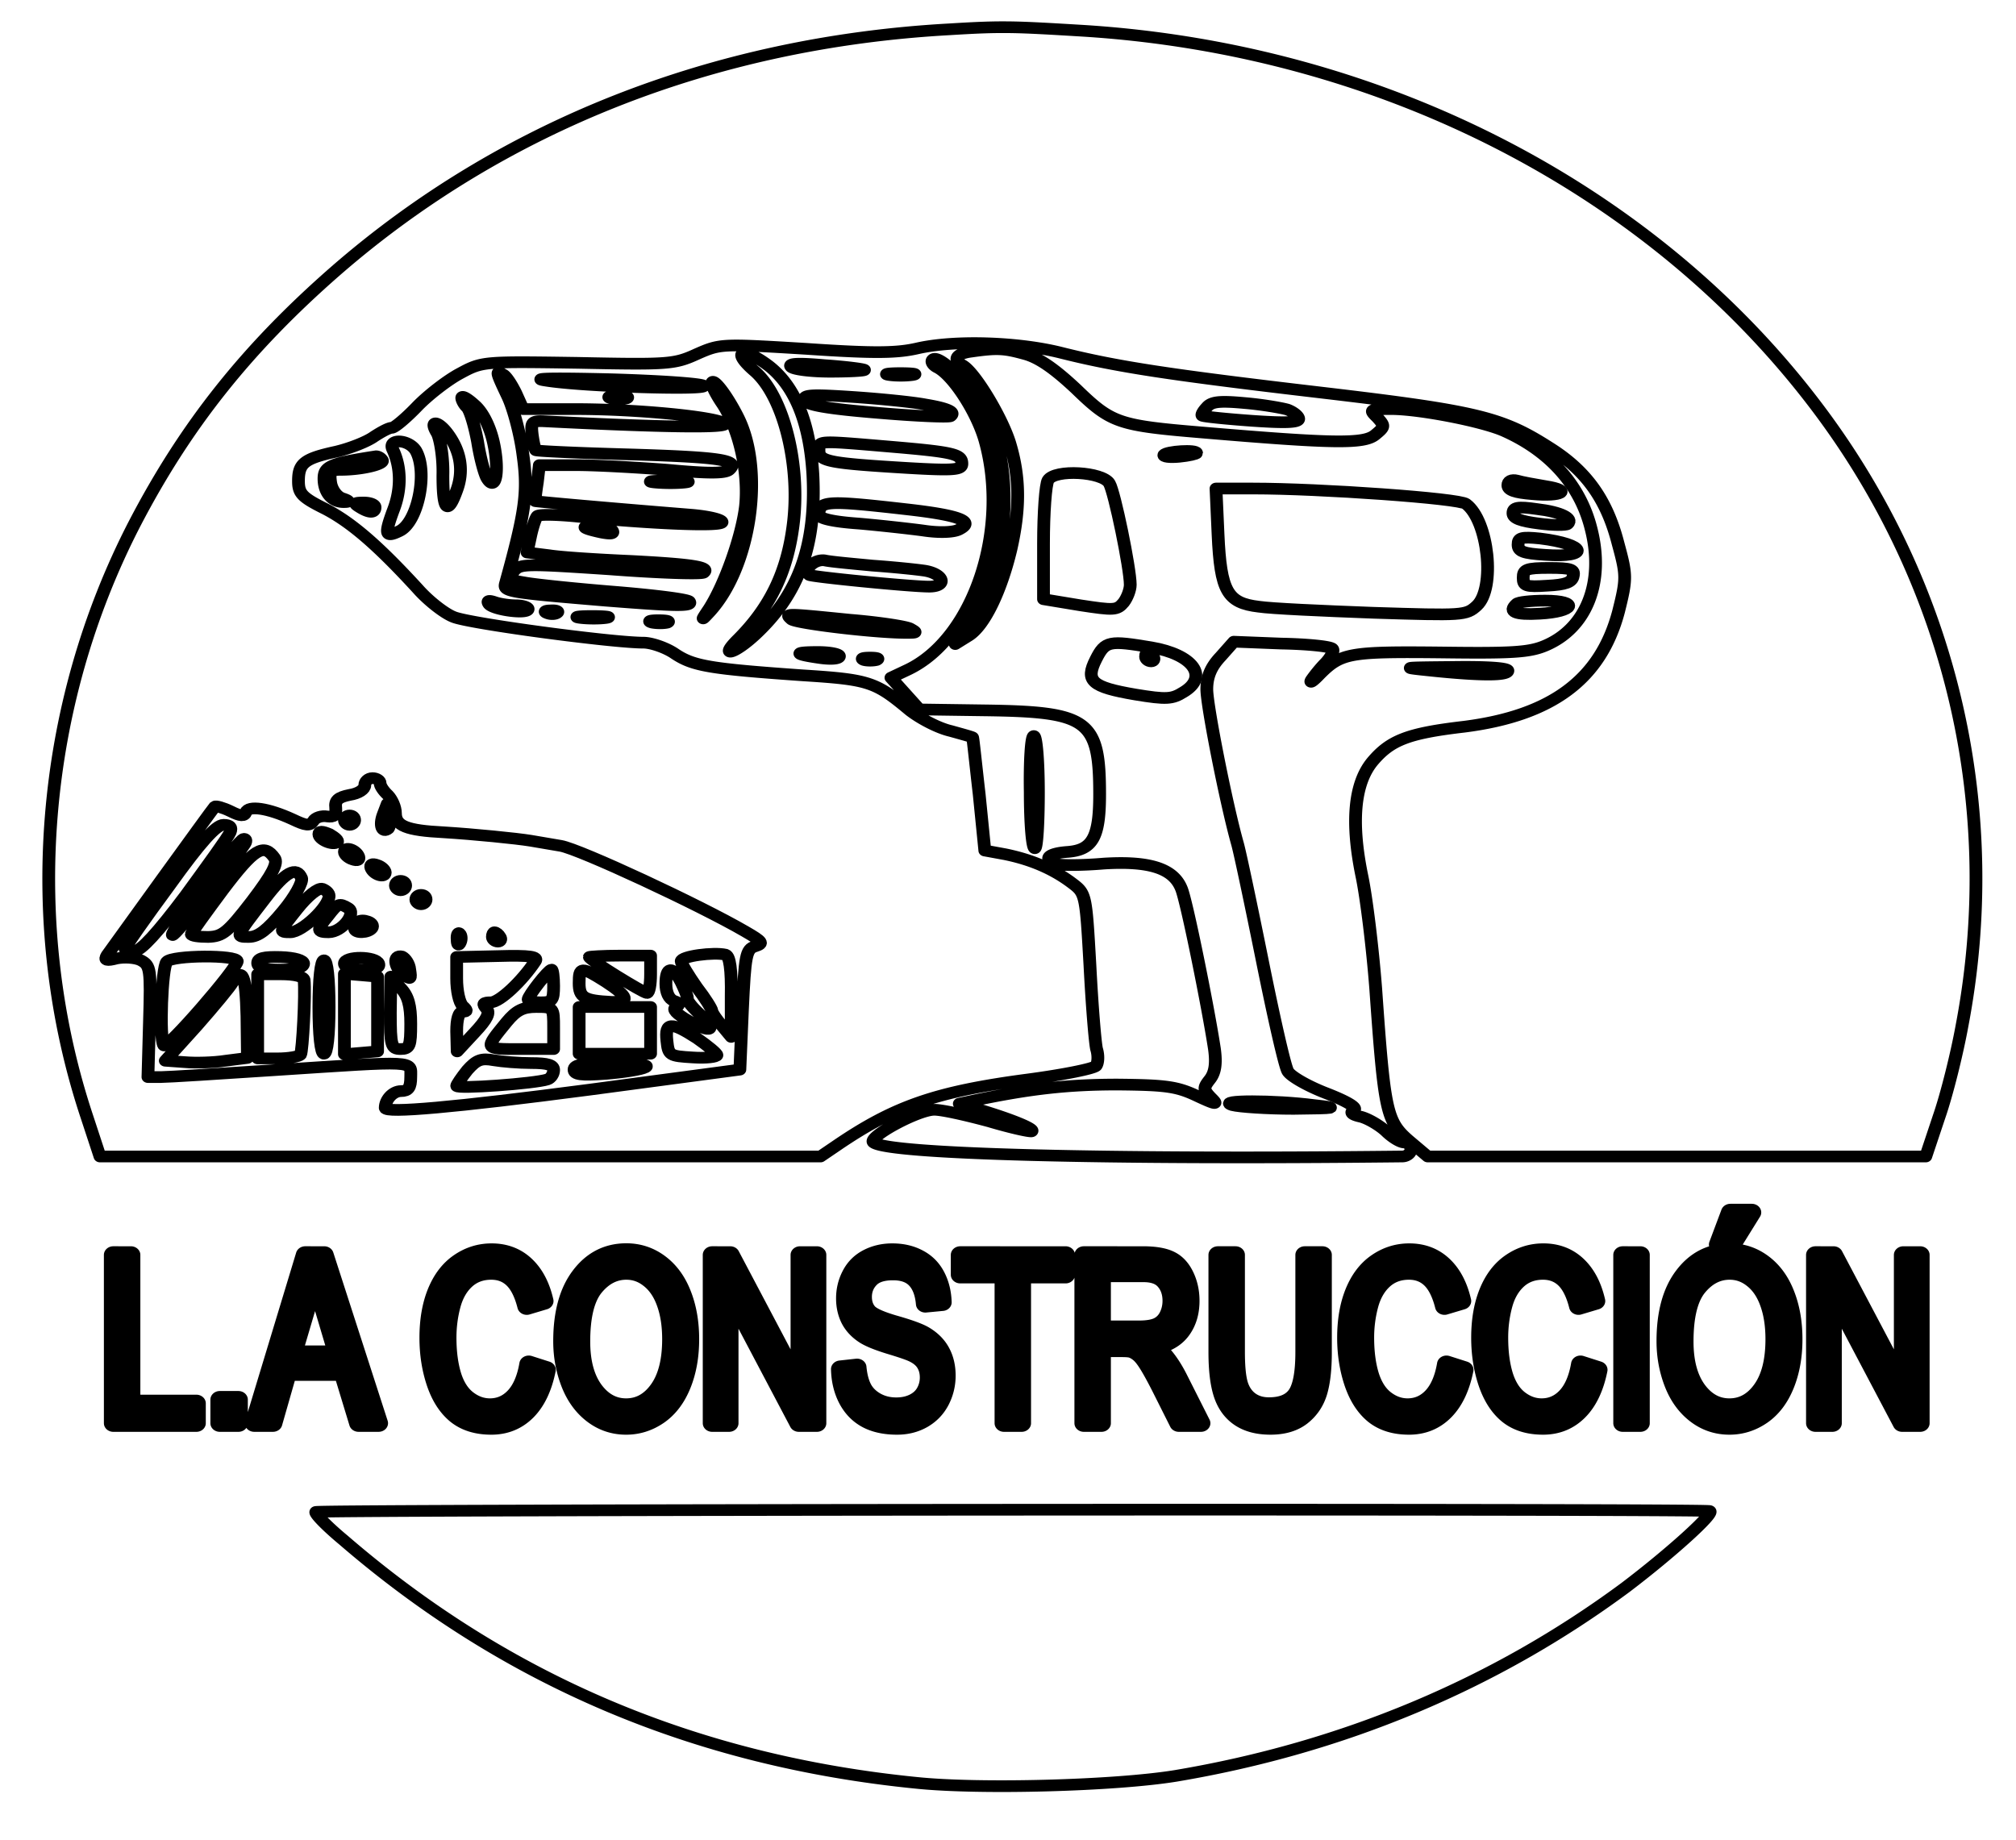 <svg xmlns="http://www.w3.org/2000/svg" width="561px" height="512px"><svg xmlns="http://www.w3.org/2000/svg" xmlns:xlink="http://www.w3.org/1999/xlink" width="561px" height="512px" viewBox="0 0 560 512"><g id="SvgjsG1024"><path d="M2263.136 3877.497c-35.133.513-66.125-.995-118.125-4.494-461.01-28.02-876.025-206.996-1202.014-516.993-173.992-166.007-294.01-331.02-394.006-541.002-184.991-391.01-219.987-857-92.976-1272.018l24.986-83.004h1411.99l31.018 23.013c113.984 84.994 194.974 116 375.988 141.999 69.005 10.013 127.999 23.013 133.018 29.015 3.976 6.002 4.991 21.987.987 35.982-2.99 13.995-8.996 94.013-13 179.007-8.009 154.003-8.009 154.003-36.01 176.986-37.986 31.006-80.99 50.007-130.002 61.016l-39.987 7.993-10.998 120.011c-6.994 65.993-12.013 120.977-13 122.002 0 .996-19.994 6.998-43.005 13.995-23.998 6.002-58.994 26-80.002 44.005-67.003 60.986-78.988 65.993-208.989 74.981-183.016 14.025-214.995 19.997-251.006 45.996-17.004 13-45.994 24.008-62.01 24.008-60.997 0-342.007 41.02-371.984 55.014-17.004 6.998-49.01 33.992-70.02 59.991-78 92.987-130 141.999-180.986 171.014-45.994 25.004-53.015 32.996-53.015 59.99 0 38.004 11.026 47.987 74.024 62.977 26.987 7.028 59.981 21.023 73.969 32.032 14.015 9.983 29.017 19.001 35.023 19.001 4.992 0 26.988 19.997 49.011 45 21.996 24.974 59.981 56.975 83.98 71 43.991 26 45.006 26 231.999 22.983 177.997-4.011 188.994-2.986 233.014 19.002 45.994 21.987 47.996 21.987 213.98 11.008 135.02-10.013 177.997-9.018 218.012.996 71.994 18.006 195.001 13.994 279.995-8.988 108.992-30.01 208.989-47.022 513.997-86.02 303.006-38.999 351.002-51.998 444.005-116.995 73.009-50.008 112.996-111.989 135.02-206.002 16.976-67.983 16.976-75.01.987-145.015-34.996-144.985-130-222.981-303.006-246.99-110.007-13.995-144.016-28.985-179.012-73.985-35.983-46.991-42.977-129.995-20.98-245.995 8.995-47.021 21.008-154.998 26.987-240.023 17.004-262.976 21.008-283.998 64.013-324.987l37.985-35.017h975.993l26 85.024c15.003 46.991 35.024 135.002 45.007 194.993 80.003 457.998-17.004 927.004-271 1305.015-321.985 478.99-859.98 784.975-1452.991 825-68.484 4.493-107.758 6.997-142.864 7.48m-18.513-689.485c-14.865.754-31.129-1.025-56.635-5.007-28.99-4.011-35.984-17.01-16.977-29.015 23.998-13.995 80.002-116 93.99-170.984 19.006-71 19.006-138.017.987-224.007-19.994-90.996-52.987-165.012-83.98-185.009l-25.012-16.98 20.021 28.984c82.992 120.012 100.984 340.008 38.973 467.016-26.987 55.98-91 125.984-102.986 112.984-4.004-3.98 0-12.004 8.996-17.01 30.992-16.981 77.013-94.978 93.003-154.999 49.998-191.976-21.996-424.971-151.01-491.99l-32.994-17.01 56.005-67.984 128.986-1.99c202.022-3.017 224.018-19.997 224.018-180.003 0-91.991-14.015-119.016-62.998-122.997-38.013-3.016-49.01-15.02-22.023-26 8.008-3.015 50.025-3.015 93.002.996 89.026 6.002 136.008-10.013 151.997-52.993 10.01-24.008 53.015-257.034 65.028-344.019 4.004-32 .987-51.002-9.023-64.997-13-18.006-13-21.988 2.002-38.999 15.002-15.985 10.998-15.985-28.003 4.012s-60.996 22.983-154.986 23.978c-95.992 0-171.003-8.988-280.023-33.992l-29.976-6.997 39.987-13c64.013-20.992 108.005-41.019 101.999-45.995-2.003-2.021-39.988 6.997-82.992 20.992-43.992 13-92.016 25.003-108.005 25.003-32.007 0-131.976-58.995-118.976-70.004 27.975-25.003 451.986-37.008 1035.975-30.01 9.023 0 17.004 7.027 17.004 15.02s-6.006 14.99-13 14.99c-8.008 0-23.998 11.01-36.01 24.009-13 13-34.997 26.994-48.984 31.005-17.004 3.982-22.023 8.988-14.015 13.995 8.009 4.977-10.998 18.006-52.988 35.982-36.01 15.02-69.992 36.013-75.998 47.022-6.006 9.983-28.002 116.995-49.998 235.981-21.996 119.016-43.992 233.026-49.01 252.027-21.997 84.994-59.982 294.977-59.982 329.994 0 26.994 7.98 47.986 26.987 69.974l26 32.031 93.003-4.011c51.013-.996 95.992-6.002 99.996-11.01 4.005-3.98-2.002-16.98-13-29.98-10.998-12.004-23.01-29.014-28.002-37.007-4.004-8.023 3.017-3.016 16.017 12.004 41.99 45.996 58.994 48.982 236.99 46.991 138.01-1.99 173.006 0 203.998 13.995 82.005 37.008 117.988 135.997 91 251.002-21.008 91.991-78.987 164.016-167.986 207.991-41.002 21.023-168.013 48.017-223.03 48.017-42.978 0-43.992-.995-27.976-18.006 15.003-18.007 15.003-19.997-4.004-37.008-21.996-19.997-81.017-19.002-340.004 5.007-164.01 14.99-177.01 19.996-246.014 92.987-41.99 43.01-72.982 67.018-100.984 75.01-20.021 6.003-33.515 9.26-48.38 10.014m-500.97-8.234c-10.366-.03-6.088-14.025 20.351-38.787 56.992-53.989 91-202.985 74.984-331.985-11.986-98.989-44.98-173.004-106.99-241.018-39-41.984-8.009-32.996 34.008 10.014 84.995 86.985 119.003 192.006 112.01 341.998-6.007 110.993-34.997 188.99-86.997 232.995-22.325 18.368-39.274 26.813-47.365 26.783m103.343-22.772c-10.75-.512-14.508-2.503-12.012-6.002 3.016-6.002 38.012-11.009 77.013-11.009 36.86 0 65.686 1.81 67.057 3.68v.03h.027v.211l-.082.09c-2.002 1.991-36.998 6.998-78 10.014-25.507 2.504-43.252 3.5-54.003 2.986m-584.647-18.67c-4.114-.301 1.015-13.03 17.635-51.334 10.998-25.003 25.013-82.008 30.005-126.013 10.01-77.997 5.019-118.986-33.981-272.99-5.02-19.001-1.015-19.996 195-38.003 138.997-12.004 171.991-13 164.998-1.99-3.017 5.007-69.005 13.995-147.993 20.992-79.015 6.997-158.003 16.016-176.022 19.997-28.99 5.007-30.992 7.993-19.994 24.008 12.013 15.986 23.01 15.986 188.008 3.981 95.992-7.992 179.011-10.978 184.003-6.997 13 12.004-20.021 18.006-144.016 25.004-62.998 3.016-134.992 7.992-158.003 12.004l-43.992 6.002 6.994 35.982c4.004 20.027 10.01 39.029 13 42.015 4.004 4.011 39 3.016 77.013-.996 149.995-16.015 284.987-21.987 284.987-12.004 0 6.002-27.975 13-61.983 15.986-160.006 14.025-303.006 28.02-303.994 29.015-1.015.995.988 19.001 3.977 39.994l4.004 37.007h71.994c39 0 120.018-5.006 180-9.983 78-8.023 112.009-8.023 120.017 0 20.981 20.992-15.002 26.994-196.016 32.996-98.982 2.986-180.986 6.998-182.988 8.988-2.003 1.991-4.992 17.011-6.994 32.997-3.017 26.994 0 30.01 21.996 29.015 234.989-13 364.002-15.02 355.006-5.007-14.015 13.995-168.013 31.006-292.008 31.006H1309.99L1296 3094c-8.008 18.006-19.006 37.007-25.012 39.993-3.977 2.655-6.83 4.313-8.448 4.344-.055 0-.137.03-.192 0m787.657-1.327c-17.196 0-27.29-.965-27.7-2.201v-.03h-.028v-.091h.027v-.03l.028-.03c.247-.513 2.084-1.086 5.677-1.629 11.985-1.99 32.007-1.99 45.007 0 3.209.543 4.854 1.086 5.046 1.599v.12c-.329 1.267-10.477 2.262-28.057 2.262Zm-686.892-11.521c-11.711-.272-17.855-.875-18.266-1.75l-.028-.03v-.12c.192-.694 3.538-1.539 10.175-2.594 73.01-13 318.996-20.992 309.013-11.009-4.992 5.007-88.011 11.009-184.003 14.025-56.499 1.478-95.746 1.99-116.891 1.478m319.077-7.028c-1.261 0-2.03-1.085-2.194-3.468 0-5.007 8.996-24.974 21.009-43.975 32.994-55.014 52-147.006 45.007-219.031-6.994-64.002-40.015-165.977-71.007-218.97-8.118-13.211-12.123-19.967-11.986-20.932v-.09h.028l.027-.03h.055c.768.06 4.745 4.584 11.876 13.029 80.99 96.003 108.992 303 56.004 418.004-17.882 39.18-41.578 75.433-48.819 75.463m194.563-29.226c-13.768-.995-16.758-4.222-14.756-10.225 3.017-10.013 42.018-18.006 143.001-26.994 75.011-6.997 140.012-10.013 143.001-6.997 10.01 8.988-6.006 16.98-49.998 24.973-23.998 5.007-86.996 12.004-141.986 16.016-41.002 2.986-65.522 4.222-79.262 3.227m-381.747-1.237c-15.99 0-22.024-1.99-12.013-5.006 8.996-1.99 23.01-1.99 30.004 0 6.007 3.016-.987 5.006-17.991 5.006m-303.061-1.84c-1.262.03-1.947-.663-1.947-2.171 0-4.977 4.991-14.99 10.01-19.997 5.98-5.972 15.002-38.998 21.009-73.985 4.991-35.017 13.987-71 18.979-78.992 17.004-30.01 23.998 19.001 12.013 77.996-7.022 33.992-21.009 64.998-36.999 79.988-10.504 10.496-19.308 17.071-23.065 17.162m1501.07-10.767c-25.589.965-36.257-2.383-43.004-11.4-6.994-7.994-11.026-15.986-9.024-17.977 2.003-2.02 46.022-7.027 97.007-11.009 66.015-5.007 92.016-4.011 92.016 3.982 0 6.002-10.011 15.02-21.996 19.996-13 4.012-51.013 11.01-84.035 14.025-12.232 1.237-22.434 2.051-30.964 2.383m-1554.579-45.966c-.055 0-.137-.03-.22-.03-4.25-.301-4.168-7.329 3.786-21.384 6.006-13 11.985-52.993 10.998-90.001 0-75.011 8.995-87.015 27.014-32.001 13.988 40.989 7.982 81.978-16.017 118.986-10.284 15.955-20.322 24.25-25.314 24.43Zm-70.321-38.666c-10.86.482-18.622-5.278-13.11-17.765 15.99-37.008 17.005-84 .988-129-17.992-52.993-15.99-59.99 12.012-45 35.984 19.001 55.977 126.013 31.98 172.01-6.994 12.486-20.982 19.242-31.87 19.755m836.503-2.142c-16.127-1.116-14.618-6.605-14.618-17.614 0-23.013 21.008-26.994 173.005-37.008 93.003-6.002 106.99-4.011 106.99 8.988 0 21.023-15.002 25.004-145.003 37.008-70.486 6.515-104.247 9.772-120.374 8.626M1022.011 2959c-88.998-14.99-102.026-20.992-102.026-47.986 0-30.01 16.017-51.003 40.015-50.008 10.998 0 10.011 2.986-4.004 7.993-10.998 4.011-20.98 19.002-22.983 33.992-3.017 23.013-.027 27.024 19.994 27.024 41.002 0 86.996 12.004 80.99 20.992-2.99 5.007-7.981 7.993-11.986 7.993m572.992-52c-21.913 0-34.557-.875-35.325-2.05v-.031h-.027v-.06h-.028v-.06h.028v-.091h.027c.411-.543 3.127-1.146 8.31-1.72 18.02-1.99 45.007-1.99 60.01 0 3.702.513 5.567.996 5.813 1.448v.06l.028.03v.091h-.028v.03c-.822 1.297-15.221 2.353-38.808 2.353m-597.016-46.991c-18.98 0-19.994-1.99-7.981-10.014 19.006-13 30.004-13 30.004 0 0 6.002-10.01 10.014-22.023 10.014m918.645-1.629c-22.874-1.629-26.631-9.38-26.631-24.4 0-7.993 26-14.99 78-18.972 41.99-4.011 99.997-11.008 127.012-15.02 30.004-5.007 57.979-3.981 68.977 2.02 33.021 18.007 1.015 31.007-105.976 44.006-76.519 9.5-118.509 13.995-141.382 12.366m-463.642-48.378c-32.007 0-28.003-5.007 10.01-13.995 19.007-4.012 26-3.016 21.996 3.981-2.99 5.007-17.991 10.014-32.006 10.014m445.239-73.564c-18.98.724-38.48-20.177-27.235-31.428 5.02-4.011 198.018-25.003 235.016-25.003 35.984 0 28.99 26.994-8.008 33.991-18.02 2.986-64.013 7.993-103.013 11.01-37.986 3.98-80.003 7.992-93.003 10.978a19.7 19.7 0 0 1-3.757.452m-653.597-87.105c-3.51.06-4.142-1.96-1.646-6.334 8.009-13 77.013-22.983 77.013-10.979 0 3.982-10.998 7.993-23.998 7.993s-32.006 2.986-42.017 6.997c-4.114 1.509-7.24 2.293-9.352 2.323m123.254-20.148c-1.207 0-2.496-.06-3.895-.18-10.998 0-13.987-3.017-6.006-6.003 7.021-3.016 16.017-2.02 19.006.995 3.51 2.624-.63 5.248-9.105 5.188m472.747-9.56c-14.398.12-11.135-3.108-4.635-9.622 8.996-8.988 171.003-30.01 229.01-29.015 17.004 0 17.004.995 4.004 9.018-8.008 4.976-62.01 13.995-118.015 19.001-64.013 6.998-95.992 10.496-110.364 10.617M1445.01 2617c-18.047 0-28.935-.905-29.401-2.081l-.028-.03v-.12c.22-.544 2.606-1.177 7.405-1.78 15.002-1.991 37.026-1.991 50.026 0 2.907.482 4.388.995 4.58 1.447l.028.03v.06s.027.031 0 .031v.06c-.494 1.327-12.397 2.383-32.61 2.383m130-8.988c-16.017 0-21.996-2.02-12.012-5.007 8.995-1.99 23.01-1.99 30.004 0 6.006 2.986-1.015 5.007-17.992 5.007m312.99-68.014c-49.011 0-47.01-4.976 4.991-12.999 20.021-2.986 37.026-1.99 37.026 4.011 0 5.007-19.034 8.988-42.017 8.988m101.998-12.004c-13.987 0-19.006-1.99-12.013-5.006 6.007-1.991 18.02-1.991 25.013 0 6.007 3.016 1.015 5.006-13 5.006m1142.992-19.997c-57.376-.573-83.43-.844-84.199-2.201-.329-1.026 14.317-2.775 41.222-5.791 96.98-11.01 149.995-11.01 149.995 0 0 6.002-41.003 8.988-107.018 7.992m-822.049-148c-4.964-.423-7.954-54.26-6.939-120.012 0-65.993 4.004-119.981 8.996-119.981 4.004 0 7.021 53.988 7.021 119.98 0 66.024-4.032 120.012-9.023 120.012ZM3635 701.008c-38.012 5.007-2728.014 2.986-2731.003-2.02-2.002-3.982 21.996-30.976 54.002-59.991 317.981-300.014 689.992-473.018 1123.986-520.01 125.01-13.994 389.015-6.002 507.003 15.02 327.004 59.991 625.019 195.988 881.016 402.985 85.982 70.999 178.984 162.026 164.997 164.016m0 0" style="fill:none;stroke-width:25;stroke-linecap:round;stroke-linejoin:round;stroke:#000;stroke-opacity:1;stroke-miterlimit:4" transform="matrix(.142 0 0 -.13 -40.98 511.657)"/><path d="M999.989 2255.005c0-9.018-11.985-18.006-29.977-20.992-22.023-5.007-29.017-11.009-27.015-28.02 1.015-15.985-2.99-19.997-17.004-18.006-9.983 2.02-22.983-1.99-26.988-9.983-6.993-11.01-14.015-10.014-41.002 4.011-47.996 23.978-86.009 29.98-91 14.99-2.99-9.018-10.011-9.018-30.005 1.99-15.002 7.994-28.99 12.005-30.992 10.014-5.019-6.002-199.993-301.009-211.018-318.02-5.979-10.978-1.975-12.999 19.007-6.997 14.014 3.016 36.01 2.021 47.008-3.981 19.007-11.009 19.994-19.002 17.005-131.02l-3.017-118.986h25.012c13.988 0 115 6.997 225.006 14.99 279.995 19.997 264.993 20.992 264.993-14.99 0-23.013-4.991-30.01-19.006-30.01-15.99 0-30.992-18.007-30.992-35.983 0-12.004 134.992.995 399.986 38.998l294.997 42.98 5.02 128.004c4.99 116.996 6.993 129.995 24.985 135.997 17.004 6.002 15.002 10.014-19.994 32.001-88.011 56.01-323.987 176.021-360.986 183.018-21.008 3.982-48.023 8.988-59.021 10.98-28.002 5.006-110.994 14.024-169.988 18.005-73.997 4.012-95.005 13.995-95.005 41.02 0 12.999-6.994 29.98-15.002 38.998-8.009 7.993-15.003 19.002-15.003 24.973 0 6.003-6.993 11.01-15.002 11.01-7.98 0-15.002-6.998-15.002-14.99m46.021-93.017c-12.012-10.979-18.019 6.997-10.01 30.01l8.008 23.013 4.005-23.013c1.974-12.999.987-25.999-2.003-30.01m-66.015 18.006c0-5.006-4.004-9.983-9.983-9.983-5.019 0-10.01 4.977-10.01 9.983 0 6.002 4.991 10.014 10.01 10.014 5.979 0 9.983-4.012 9.983-10.014m-243.984-25.999c-3.017-8.988-43.005-69.009-87.024-135.001-54.99-79.988-87.984-118.986-99.996-118.986-10.998 0-18.98 1.99-18.98 5.007 0 2.985 39 63.971 86.997 134.97 60.996 93.018 91.988 130.026 106.003 130.026 13 0 16.976-5.007 13-16.016m209.976-20.992c-7.981-7.993-35.984 5.007-35.984 17.011 0 6.997 6.007 6.997 21.009 0 10.998-7.028 17.991-14.025 14.975-17.01m-181.974-5.007c-33.021-53.99-137.023-198.01-141.026-193.998-5.98 6.003 129.013 206.002 140.011 206.002 4.992 0 4.992-6.003 1.015-12.005m58.994-28.985c6.994-11.008-3.017-32.996-44.02-92.021-47.995-67.984-57.979-75.977-85.98-77.002-18.02 0-32.995 2.02-32.995 6.002 0 3.016 27.975 45 61.984 95.008 60.996 88.01 80.002 101.01 101.011 68.013m164.997 2.986c2.002-6.997-2.002-9.983-12.013-6.002-8.996 3.016-15.99 11.01-15.99 16.016 0 13 23.011 4.977 28.003-10.014m52-33.991c0-13-23.01-5.007-28.002 9.983-2.002 6.997 2.002 10.014 11.985 6.002 9.023-2.986 16.017-10.979 16.017-15.985m-164.01-12.004c3.018-7.993-13-39.994-35.983-70.005-31.019-40.989-49.01-56.009-67.002-56.009-27.015 0-28.003-1.99 31.979 83.004 40.015 57.004 61.023 69.009 71.007 43.01m203.998-16.016c0-4.977-4.005-9.983-9.984-9.983-5.019 0-10.01 5.006-10.01 9.983 0 6.002 4.991 10.013 10.01 10.013 5.98 0 9.984-4.011 9.984-10.013m-149.995-21.988c0-23.013-52.988-77.996-75.998-77.996s-21.996.995 13 49.011c21.008 28.985 41.99 46.992 49.998 43.976 6.994-2.986 13-8.988 13-14.99m190.01-7.992c0-5.007-4.005-10.014-10.011-10.014-4.992 0-9.983 5.007-9.983 10.014 0 6.002 4.991 9.983 9.983 9.983 6.006 0 10.01-3.981 10.01-9.983m-153.012-18.007c17.992-11.008-11.985-51.997-37.985-51.997-23.011 0-23.998 5.006-1.015 34.987 19.006 27.024 21.996 28.02 39 17.01m47.009-43.01c-6.994-10.978-34.009-12.004-34.009-.995 0 13.995 10.998 20.992 26 15.02 8.009-3.016 10.998-9.018 8.009-14.024m173.005-30.975c-3.017-8.023-6.006-5.007-6.006 5.972-1.015 11.009 2.002 17.01 4.991 13 3.017-2.987 4.005-11.975 1.015-18.972m78 11.974c2.99-4.977.988-9.983-4.004-9.983-6.006 0-10.998 5.006-10.998 9.983 0 6.002 2.003 10.014 4.005 10.014 2.99 0 7.98-4.012 10.998-10.014m453.001-127.974v-86.02l-19.006 25.004c-10.01 13-19.007 26.994-19.007 31.006 0 4.011-13 26.994-30.004 51.002-15.99 25.004-30.004 50.007-30.004 54.984 0 11.009 64.013 19.997 87.023 14.025 7.981-3.016 11.986-31.006 10.998-90.001m-968.012 75.976c0-14.99-138.01-188.99-143.988-180.002-9.023 15.02-4.004 167.003 5.979 179.007 10.998 13.995 138.01 15.02 138.01.995m130-4.977c0-9.018-15.989-12.999-45.006-12.999-31.979 0-44.979 3.981-44.979 13.995 0 10.978 11.985 13.995 44.98 13 28.002-.996 45.006-6.998 45.006-13.996m147.006 0c2.99-9.018-6.994-12.999-30.992-12.999-23.01 0-36.01 4.977-36.01 13 0 16.98 62.01 15.985 67.002 0m60.996-12.999c2.99-21.022 2.002-22.018-12.013-11.009-18.979 15.986-20.98 44.005-2.99 38.999 6.007-3.017 14.016-14.99 15.003-27.99m245.987 17.976c-26-42.98-69.992-87.98-86.996-87.98-15.003 0-16.977-3.016-8.996-13 8.008-9.018 2.002-23.013-22.984-51.998l-34.008-40.023-1.015 43.01c0 25.998 4.004 42.014 12.013 42.014 8.996 0 8.996 2.986 0 11.974-6.994 7.028-12.013 33.026-12.013 59.025v45.996l81.017 1.99c63.986 1.992 78.988-.994 72.982-11.008m226.02-27.99c0-21.987-3.017-39.993-6.994-39.993-7.02 0-113.023 71-113.023 77.001 0 .996 27.015 2.986 60.008 2.986h60.01ZM930 1780c0-59.99-4.004-99.984-10.01-99.984-5.98 0-9.984 39.994-9.984 99.984 0 59.991 4.005 100.015 9.983 100.015 6.007 0 10.011-40.024 10.011-100.015m440 45c0-31.005-2.989-34.986-24.985-34.986-14.015 0-25.013 2.986-25.013 6.002 0 7.993 39.988 64.002 45.994 64.002 2.002 0 4.005-16.016 4.005-35.017m102 9.019c45.006-32.001 47.995-44.005 10.997-43.01-52.988 2.986-62.998 8.988-62.998 39.994 0 36.012 4.004 36.012 52 3.016m147.992-1.025c7.02-15.986 13-30.976 12.012-34.987-1.014-4.012 10.01-19.002 23.998-32.997 34.996-35.017 23.998-43.01-21.008-15.02-23.998 15.02-32.994 25.004-24.986 30.01 7.981 5.007 6.994 9.019-4.004 13-10.01 4.011-15.99 18.006-15.99 37.008 0 37.007 13 38.998 29.978 2.986M769.008 1761l.987-90.001-43.005-6.002c-22.983-3.982-58.994-4.977-79.975-2.986L609 1664.992l62.011 75.01c32.994 40.99 65 83.004 69.992 92.988 19.007 34.021 26 15.02 28.003-71.995m112.009 77.001c2.99-28.985-3.017-153.007-7.022-160.005-2.989-3.981-22.983-7.993-44.979-7.993h-39V1850h44.98c29.016 0 45.006-5.006 46.02-12.004m143.988-72.99v-80.017l-32.007-2.986-32.994-3.017v172.01l32.994-2.986 32.007-3.016Zm65-20.992c0-47.021-2.002-54.019-19.994-54.019-18.019 0-20.02 6.998-20.02 77.997l1.014 77.002 19.006-24.009c15.003-16.98 19.994-37.973 19.994-76.971m279.996-9.018v-45h-65.988c-71.007 0-70.02-.996-26 58 18.979 25.003 31.979 32 57.979 32 34.009 0 34.009-.995 34.009-45m190.01-5.007v-49.977h-140.012v99.984h140.011Zm91-16.98c20.98-16.016 39-32.002 39-36.013 0-3.981-21.009-6.998-47.009-5.007-45.994 3.016-47.996 4.011-51.013 36.013-3.977 39.993 8.009 40.989 59.022 5.006m-325.002-52.994c32.994 0 43.992-4.011 43.992-15.02 0-8.988-6.007-18.006-11.986-19.997-25.013-8.988-178.024-20.992-178.024-13.995 0 2.986 10.01 19.002 21.009 33.992 17.991 22.017 27.015 25.999 52 20.992 15.99-2.986 49.01-5.972 73.009-5.972m223.99-9.018c-8.008-5.007-43.004-11.009-76.985-13.995-49.998-4.011-62.998-1.99-62.998 8.988 0 11.009 16.977 14.025 78 14.025 46.981 0 70.98-4.011 61.984-9.018m1016.008 1311.018c-2.002-4.011 10.998-6.002 30.004-4.011 18.98 1.99 33.981 6.002 33.981 7.992 0 7.993-58.994 4.012-63.985-3.98m-227.008-54.02c-4.991-8.988-8.996-70.004-8.996-135.997v-118.985l71.994-13c66.016-11.009 71.995-11.009 84.995 5.972 7.02 10.013 13 27.024 13 38.003 0 35.017-30.992 199.004-41.003 217.01-13 25.004-106.99 31.006-119.99 6.997m901.01-11.008c0-10.98 13.987-15.986 47.996-19.002 58.007-5.972 78.988 8.023 26 17.01-21.996 4.012-47.009 9.02-56.005 12.005-10.997 2.986-17.991-.995-17.991-10.013m-567.999-104.992c4.991-122.002 17.991-147.005 80.002-154.998 23.998-4.012 124.982-8.988 223.991-13 175.995-6.002 182.001-6.002 203.01 14.99 36.998 37.008 22.983 182.023-21.009 218.006-13 12.004-286.989 32.996-416.99 32.996h-73.009Zm577.982 45.001c0-11.009 15.002-17.011 51.013-21.988 26.987-4.011 52.988-4.011 56.005-.995 11.985 11.974-13 25.999-60.01 32.001-37.985 5.972-47.008 3.981-47.008-9.018m10.01-66.988c0-15.02 10.011-19.002 52.988-22.018 90.013-6.997 81.018 23.013-9.983 35.017-36.998 3.982-43.004 1.991-43.004-13m10.01-70.999c0-18.006 4.992-19.997 46.982-17.01 36.01 1.99 49.01 6.997 51.012 20.992 2.99 14.025-4.004 17.01-47.008 17.01-45.007 0-50.986-2.985-50.986-20.992m-13-56.009c-17.004-17.01-3.017-24.008 44.98-20.992 69.004 3.981 79.015 27.99 10.997 27.99-27.975 0-52.987-2.987-55.977-6.998m-824.024-117.991c-21.996-47.021-8.996-60.02 77.013-76.006 60.996-11.009 71.994-10.013 93.99 5.007 51.013 32.996 19.007 80.983-62.998 96.003-82.005 14.99-89.986 13.995-108.005-25.004m112.01 4.977c3.016-4.977 1.014-9.983-4.005-9.983-5.979 0-10.998 5.006-10.998 9.983 0 6.002 2.002 10.013 4.004 10.013 2.99 0 8.009-4.011 10.998-10.013m155.014-959.971c13.987-4.011 67.99-8.023 119.99-8.023 86.009.995 90.013 2.02 39.988 8.023-75.999 10.979-193 10.979-159.978 0m0 0" style="fill:none;stroke-width:25;stroke-linecap:round;stroke-linejoin:round;stroke:#000;stroke-opacity:1;stroke-miterlimit:4" transform="matrix(.142 0 0 -.13 -40.98 511.657)"/><path d="m3676.085 1340.246-23.614-68.798h26.467l39.082 68.798Zm-2163.69-84.542c-36.724 0-66.673-16.95-89.876-50.882-23.203-33.75-34.804-80.5-34.804-140.31 0-31.609 4.964-61.59 14.92-89.94 9.956-28.352 24.574-50.702 43.855-67.08 19.308-16.407 41.221-24.58 65.713-24.58 22.627 0 43.69 7.359 63.245 22.108 19.528 14.9 34.612 36.796 45.281 65.63 10.641 28.835 15.99 61.5 15.99 98.055 0 36.042-5.102 68.224-15.277 96.576-10.065 28.502-24.766 50.7-44.047 66.596-19.308 15.895-40.974 23.827-65 23.827m2162.1 0c-36.697 0-66.646-16.95-89.876-50.882-23.203-33.75-34.804-80.5-34.804-140.31 0-31.609 4.991-61.59 14.92-89.94 9.955-28.352 24.573-50.702 43.882-67.08 19.28-16.407 41.194-24.58 65.713-24.58 22.6 0 43.69 7.359 63.218 22.108 19.527 14.9 34.64 36.796 45.28 65.63 10.67 28.835 15.99 61.5 15.99 98.055 0 36.042-5.101 68.224-15.276 96.576-10.066 28.502-24.739 50.7-44.047 66.596-19.308 15.895-40.975 23.827-65 23.827m-2426.023-.241c-22.956 0-44.047-7.3-63.218-21.867-19.061-14.417-33.817-35.65-44.239-63.67-10.285-27.84-15.44-60.534-15.44-98.055 0-34.383 4.552-66.596 13.685-96.576 9.215-29.98 22.6-52.903 40.125-68.797 17.635-15.745 40.508-23.587 68.565-23.587 27.098 0 50.026 10.225 68.73 30.705 18.815 20.66 31.843 50.55 39.056 89.699l-34.448 12.034c-4.744-30.282-13.795-53.144-27.179-68.556-13.357-15.382-29.703-23.104-49.01-23.104-15.853 0-30.609 5.67-44.212 16.981-13.631 11.28-23.696 28.322-30.197 51.093-6.39 22.953-9.599 49.736-9.599 80.38 0 23.737 2.715 46.75 8.173 69.039 5.458 22.44 14.865 40.295 28.25 53.566 13.493 13.271 30.25 19.907 50.244 19.907 17.416 0 31.87-5.972 43.334-17.916 11.492-11.974 20.24-31.066 26.302-57.276l33.899 11.069c-6.966 33.238-19.336 59.056-37.108 77.394-17.745 18.368-39.658 27.537-65.713 27.537m785.16 0c-17.498 0-33.432-4.102-47.749-12.276-14.344-8.204-25.232-20.238-32.692-36.133-7.46-15.744-11.19-32.695-11.19-50.882q0-24.792 9.05-44.97c6.172-13.271 15.47-24.4 27.893-33.419 9.6-7.058 26.357-14.568 50.273-22.62 23.916-7.843 39.357-13.664 46.35-17.434 10.889-5.73 18.705-12.849 23.422-21.384 4.745-8.355 7.131-18.188 7.131-29.498 0-11.13-2.496-21.445-7.46-30.945-4.854-9.35-12.314-16.71-22.38-22.139-10.065-5.399-21.666-8.113-34.831-8.113-14.783 0-28.112 3.529-39.96 10.586-11.821 7.209-20.597 16.529-26.275 28.02-5.567 11.612-9.105 26.452-10.641 44.458l-32.528-3.921c.494-24.069 5.211-45.694 14.235-64.877 9.105-19.001 21.584-33.268 37.464-42.768 15.99-9.501 35.764-14.237 59.323-14.237 18.568 0 35.27 4.675 50.08 13.995 14.92 9.501 26.33 22.712 34.283 39.572 7.927 17.04 11.876 35.138 11.876 54.32 0 19.333-3.593 36.375-10.833 51.093-7.213 14.93-18.403 27.206-33.543 36.887-10.422 6.545-29.675 14.146-57.732 22.832-27.948 8.868-45.226 17.464-51.863 25.818q-10.12 12.533-10.12 31.941c0 14.9 4.744 27.598 14.206 38.094 9.6 10.647 24.794 15.985 45.638 15.985 20.02 0 35.105-5.821 45.308-17.463 10.285-11.642 16.319-28.834 18.101-51.606l33.049 3.438c-.603 21.143-4.854 40.054-12.808 56.764-7.926 16.71-19.28 29.347-34.091 37.852-14.673 8.687-31.677 13.03-50.986 13.03m1013.211 0c-22.956 0-44.02-7.3-63.217-21.867-19.062-14.417-33.79-35.65-44.212-63.67-10.312-27.84-15.468-60.534-15.468-98.055 0-34.383 4.58-66.596 13.686-96.576 9.242-29.98 22.626-52.903 40.124-68.797 17.663-15.745 40.509-23.587 68.566-23.587 27.125 0 50.026 10.225 68.73 30.705 18.815 20.66 31.842 50.55 39.083 89.699l-34.475 12.034c-4.717-30.282-13.795-53.144-27.152-68.556-13.384-15.382-29.73-23.104-49.038-23.104-15.853 0-30.608 5.67-44.211 16.981-13.604 11.28-23.67 28.322-30.197 51.093-6.39 22.953-9.6 49.736-9.6 80.38 0 23.737 2.744 46.75 8.174 69.039 5.458 22.44 14.865 40.295 28.25 53.566q20.24 19.907 50.272 19.907c17.388 0 31.841-5.972 43.333-17.916 11.464-11.974 20.24-31.066 26.275-57.276l33.926 11.069c-6.994 33.238-19.363 59.056-37.135 77.394-17.745 18.368-39.659 27.537-65.714 27.537m262.69 0c-22.984 0-44.047-7.3-63.246-21.867-19.06-14.417-33.789-35.65-44.21-63.67-10.313-27.84-15.442-60.534-15.442-98.055 0-34.383 4.553-66.596 13.658-96.576 9.243-29.98 22.627-52.903 40.153-68.797 17.635-15.745 40.48-23.587 68.538-23.587 27.125 0 50.026 10.225 68.73 30.705 18.842 20.66 31.87 50.55 39.083 89.699l-34.448 12.034c-4.744-30.282-13.795-53.144-27.18-68.556-13.383-15.382-29.73-23.104-49.01-23.104-15.88 0-30.608 5.67-44.239 16.981-13.603 11.28-23.668 28.322-30.196 51.093-6.39 22.953-9.572 49.736-9.572 80.38 0 23.737 2.715 46.75 8.173 69.039q8.146 33.66 28.222 53.566 20.24 19.907 50.272 19.907c17.389 0 31.842-5.972 43.334-17.916 11.492-11.974 20.24-31.066 26.274-57.276l33.927 11.069c-6.994 33.238-19.363 59.056-37.108 77.394-17.772 18.368-39.658 27.537-65.713 27.537m-2802.368-6.153V889.034h162.693v42.527H541.613v317.749Zm376.152 0-99.969-360.276h36.587l28.578 109.123h108.883l30.36-109.123h39.248L920.453 1249.31Zm797.448 0V889.034h33.022v283.123l136.747-283.123h35.353v360.276h-33.049V966.458L1716.09 1249.31Zm486.077 0v-42.497h85.79V889.034h34.447v317.779h86.146v42.497Zm242.257 0V889.034h34.447v160.005h39.96q13.33 0 19.171-1.719 8.024-2.715 15.633-9.591c5.211-4.585 11.08-12.607 17.58-24.099 6.528-11.461 14.81-27.99 24.876-49.615l34.448-74.98h43.333l-45.28 98.053c-8.996 19.183-18.54 35.168-28.606 47.926-4.717 5.912-11.656 11.884-20.762 17.946 24.986 4.766 43.444 15.895 55.401 33.419s17.937 39.089 17.937 64.635c0 19.816-3.62 37.943-10.833 54.32s-16.867 27.75-28.935 34.143c-12.095 6.575-29.73 9.833-52.933 9.833Zm262.662 0v-208.143c0-38.184 3.318-68.315 9.956-90.423 6.61-21.957 17.69-38.757 33.213-50.4 15.496-11.611 35.462-17.433 59.844-17.433 25.095 0 45.336 6.636 60.75 19.907 15.495 13.422 26.219 30.794 32.143 52.088 5.897 21.294 8.859 50.068 8.859 86.261v208.143h-34.448v-207.901c0-45.212-5.375-75.765-16.154-91.66s-28.825-23.828-54.167-23.828c-14.81 0-27.344 4.012-37.656 12.035-10.175 8.023-17.416 19.423-21.667 34.142-4.141 14.93-6.226 38.033-6.226 69.31v207.902Zm793.334 0V889.034h34.475v360.276Zm377.77 0V889.034h33.021v283.123l136.748-283.123h35.352v360.276h-33.02V966.458L3878.19 1249.31Zm-2330.305-34.655c17.169 0 32.637-6.063 46.35-18.188 13.85-11.943 24.355-28.894 31.458-50.851 7.213-21.807 10.834-47.354 10.834-76.67 0-46.388-8.42-82.16-25.233-107.404-16.702-25.215-38.013-37.853-63.93-37.853-25.452 0-46.653 12.457-63.575 37.37-16.812 25.064-25.232 59.297-25.232 102.73 0 54.23 8.777 92.866 26.275 115.97 17.662 23.284 38.67 34.896 63.053 34.896m2162.1 0c17.168 0 32.637-6.063 46.377-18.188q20.775-17.915 31.43-50.851c7.214-21.807 10.834-47.354 10.834-76.67 0-46.388-8.42-82.16-25.232-107.404-16.675-25.215-38.013-37.853-63.93-37.853-25.453 0-46.653 12.457-63.575 37.37-16.812 25.064-25.232 59.297-25.232 102.73 0 54.23 8.776 92.866 26.302 115.97 17.635 23.284 38.643 34.896 63.025 34.896m-2773.57-3.197c4.031-19.485 10.175-44.398 18.458-74.68l27.18-99.803h-88.259l28.578 105.685a599 599 0 0 1 14.043 68.798m1542.456-1.961h82.416c19.281 0 33.378-5.49 42.264-16.468 8.996-10.979 13.494-24.973 13.494-42.015 0-11.642-2.304-22.44-6.939-32.423q-6.91-14.748-20.24-21.625c-8.886-4.434-21.173-6.636-36.944-6.636h-74.05ZM715.852 939.434v-50.4h36.395v50.4Zm0 0" style="fill-rule:nonzero;fill:#000;fill-opacity:1;stroke-width:36.991;stroke-linecap:round;stroke-linejoin:round;stroke:#000;stroke-opacity:1;stroke-miterlimit:4" transform="matrix(.142 0 0 -.13 -40.98 511.657)"/></g></svg><style>@media (prefers-color-scheme:light){:root{filter:none}}@media (prefers-color-scheme:dark){:root{filter:invert(100%)}}</style></svg>